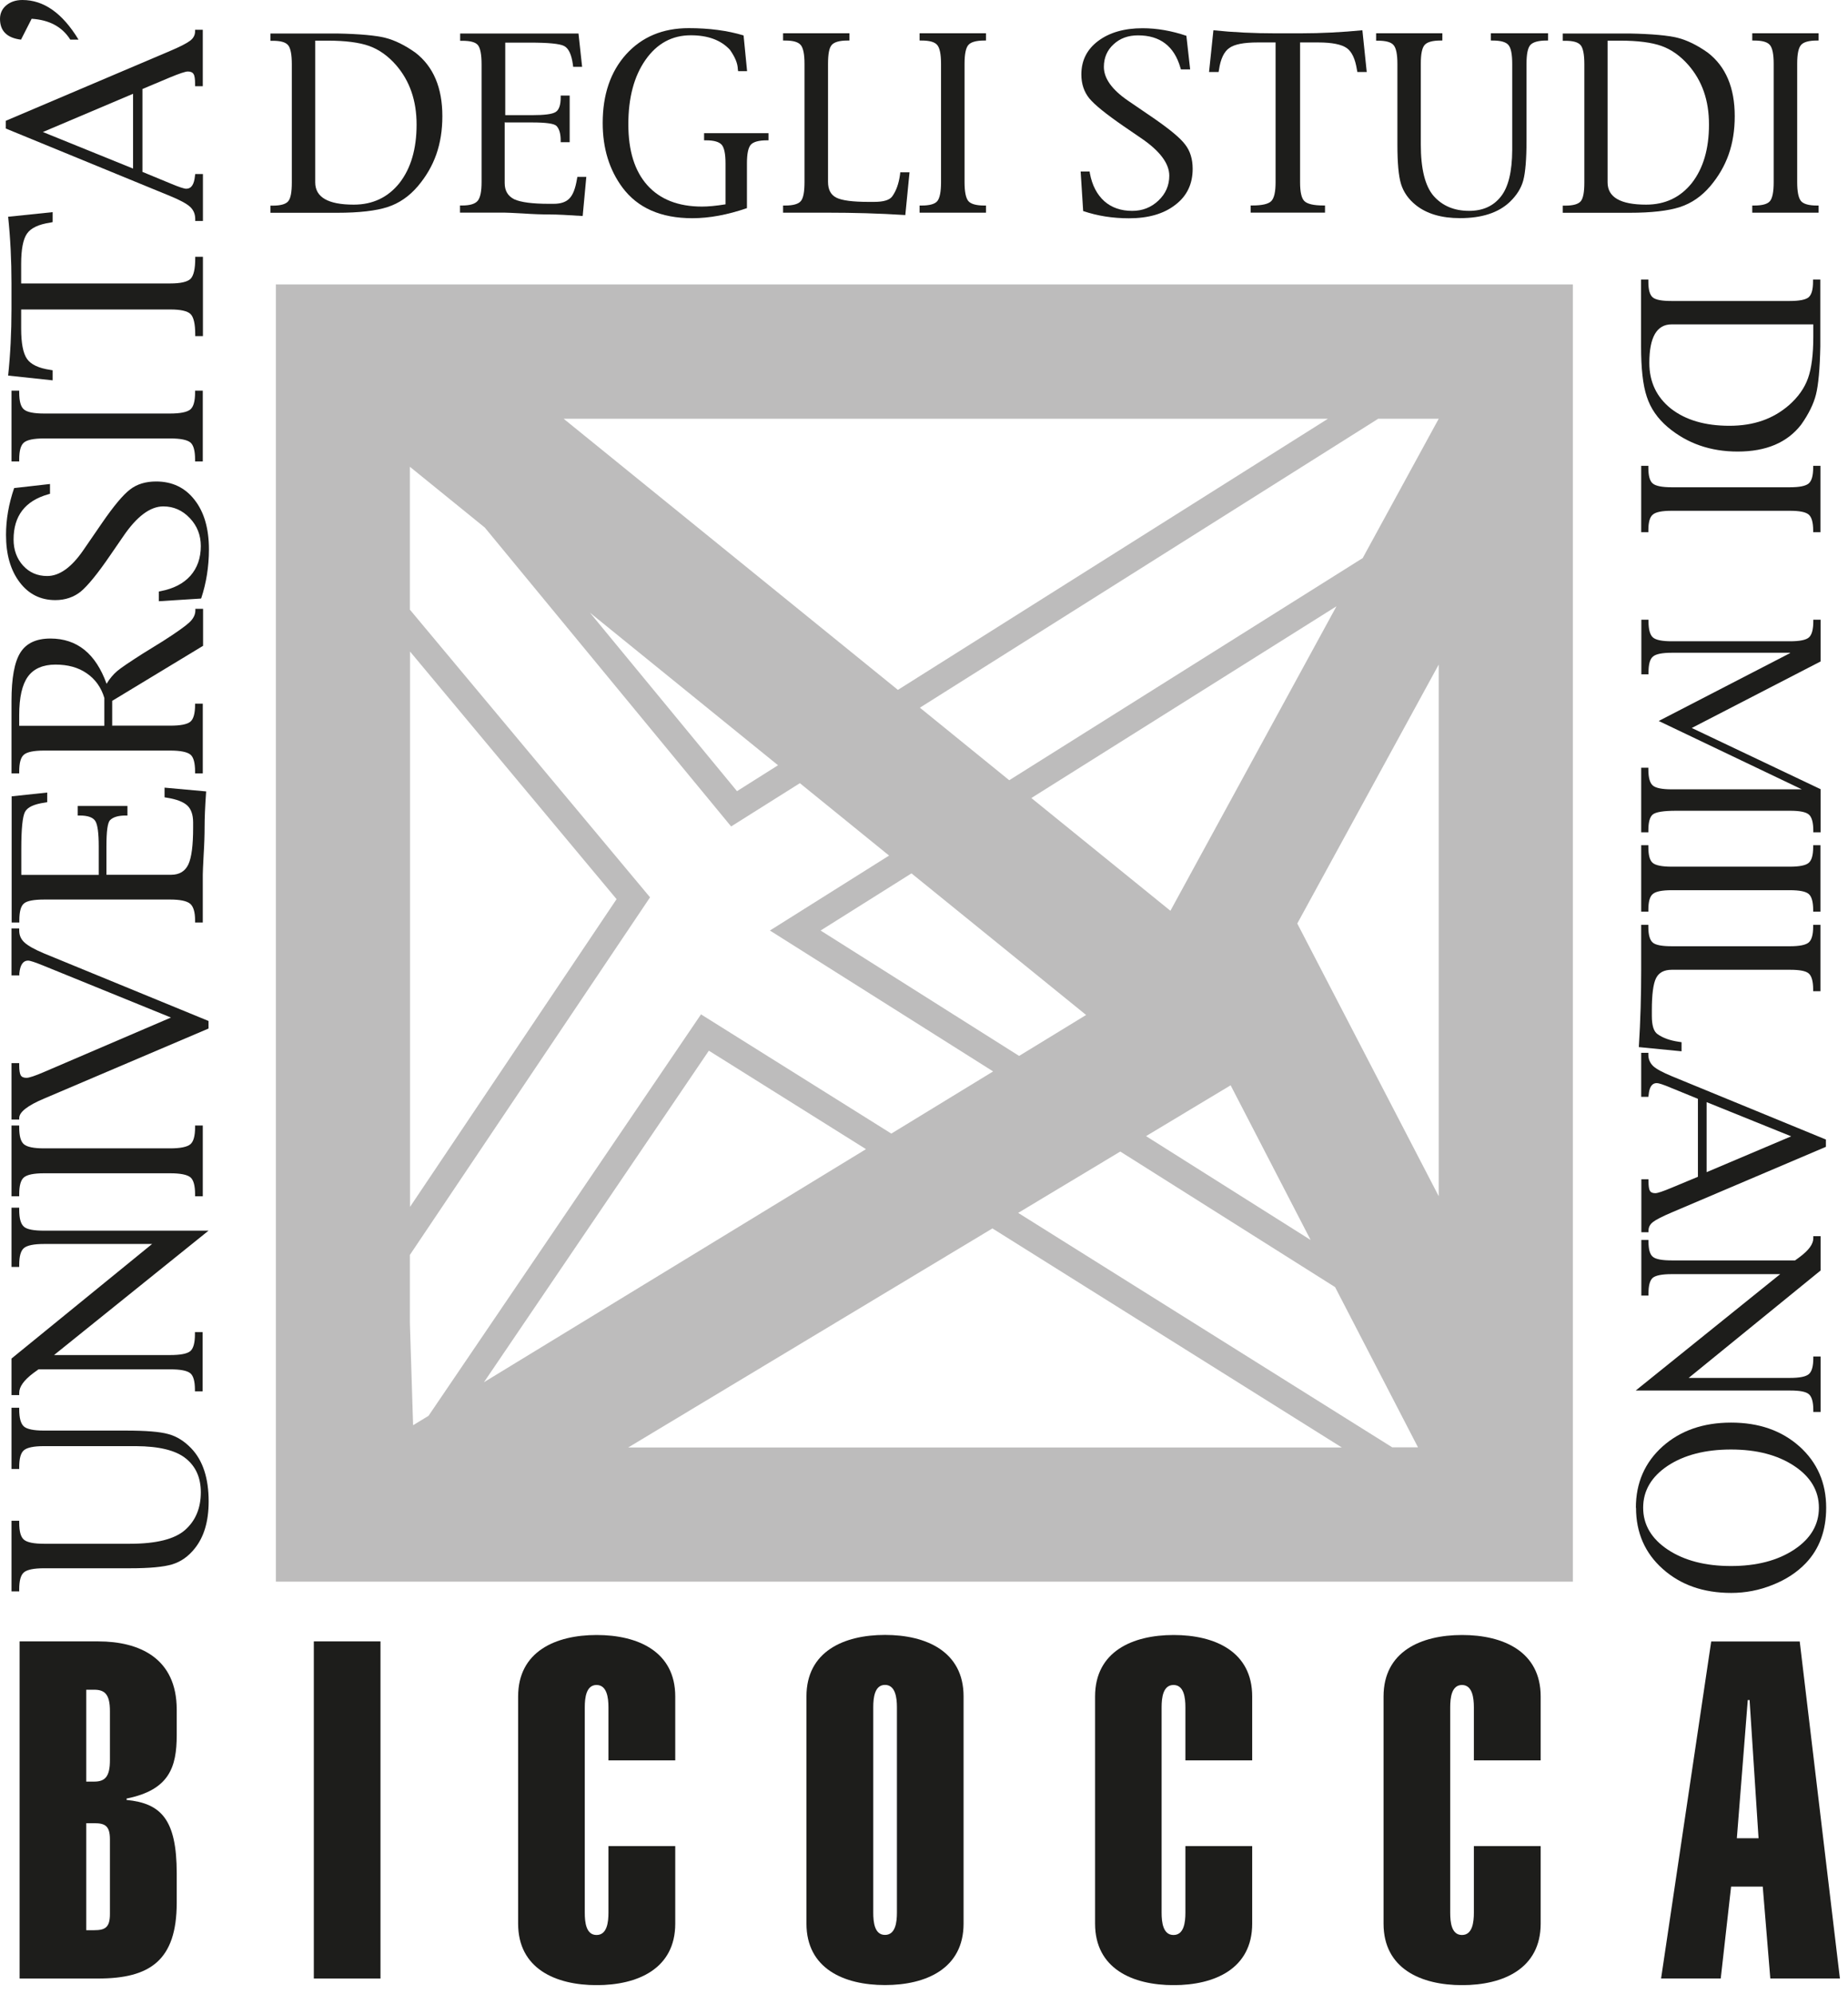 <svg width="89" height="96" viewBox="0 0 89 96" fill="none" xmlns="http://www.w3.org/2000/svg">
<g clip-path="url(#clip0_5899_19701)">
<path d="M0.925 76.627H0.554V73.228H0.925V73.322C0.925 73.74 0.999 74.01 1.154 74.138C1.302 74.266 1.626 74.334 2.118 74.334H6.259C7.527 74.334 8.411 74.111 8.91 73.673C9.415 73.228 9.672 72.621 9.672 71.852C9.672 71.157 9.429 70.611 8.95 70.227C8.464 69.835 7.669 69.64 6.549 69.633H2.118C1.626 69.633 1.309 69.701 1.154 69.829C0.999 69.957 0.925 70.227 0.925 70.645V70.732H0.554V67.785H0.925V67.859C0.925 68.278 0.999 68.554 1.154 68.689C1.302 68.817 1.626 68.884 2.118 68.884H6.057C7.021 68.884 7.702 68.938 8.107 69.053C8.512 69.161 8.876 69.39 9.213 69.741C9.773 70.328 10.049 71.184 10.049 72.297C10.049 73.248 9.827 74.003 9.382 74.556C9.078 74.941 8.714 75.197 8.296 75.325C7.871 75.453 7.197 75.514 6.259 75.514H2.118C1.626 75.514 1.309 75.581 1.154 75.709C0.999 75.838 0.925 76.114 0.925 76.525V76.606V76.627Z" fill="#1D1D1B"/>
<path d="M2.611 65.247H8.195C8.687 65.247 9.011 65.186 9.166 65.058C9.314 64.93 9.388 64.66 9.388 64.249V64.141H9.759V66.994H9.388V66.92C9.388 66.515 9.314 66.245 9.166 66.124C9.011 65.996 8.687 65.935 8.195 65.935H1.855L1.613 66.11C1.154 66.454 0.925 66.771 0.925 67.068V67.176H0.554V65.416L7.325 59.899H2.118C1.626 59.899 1.309 59.967 1.154 60.095C0.999 60.223 0.925 60.492 0.925 60.911V61.005H0.554V58.152H0.925V58.26C0.925 58.665 0.999 58.935 1.154 59.069C1.302 59.198 1.626 59.258 2.118 59.258H10.043L2.611 65.24V65.247Z" fill="#1D1D1B"/>
<path d="M9.766 54.195V57.601H9.395V57.507C9.395 57.089 9.321 56.819 9.173 56.691C9.017 56.562 8.694 56.495 8.201 56.495H2.118C1.626 56.495 1.309 56.562 1.154 56.691C0.999 56.819 0.925 57.089 0.925 57.507V57.601H0.554V54.195H0.925V54.283C0.925 54.701 0.999 54.971 1.154 55.099C1.302 55.227 1.626 55.295 2.118 55.295H8.195C8.687 55.295 9.011 55.227 9.166 55.099C9.321 54.971 9.395 54.694 9.395 54.283V54.195H9.766Z" fill="#1D1D1B"/>
<path d="M8.242 48.999L2.091 46.497C1.693 46.335 1.451 46.254 1.35 46.254C1.113 46.254 0.972 46.457 0.931 46.868V46.969H0.554V44.703H0.925V44.804C0.925 45.04 1.012 45.229 1.181 45.384C1.35 45.539 1.66 45.715 2.125 45.91L10.043 49.161V49.525L2.125 52.897C1.323 53.234 0.925 53.551 0.925 53.835V53.909H0.554V51.191H0.925V51.299C0.925 51.535 0.952 51.697 0.999 51.778C1.046 51.859 1.14 51.899 1.275 51.899C1.403 51.899 1.687 51.805 2.125 51.616L8.242 48.992V48.999Z" fill="#1D1D1B"/>
<path d="M5.113 42.121H8.242C8.64 42.121 8.916 41.952 9.072 41.621C9.227 41.284 9.301 40.698 9.301 39.855V39.605C9.301 39.234 9.206 38.964 9.024 38.789C8.835 38.614 8.512 38.486 8.04 38.411L7.925 38.391V37.926L9.928 38.108C9.874 38.863 9.854 39.423 9.854 39.794C9.854 40.185 9.84 40.644 9.807 41.176C9.78 41.696 9.766 42.006 9.766 42.114V44.42H9.395V44.312C9.395 43.914 9.314 43.651 9.159 43.517C8.997 43.382 8.674 43.314 8.195 43.314H2.139C1.633 43.314 1.302 43.375 1.154 43.503C1.006 43.624 0.931 43.894 0.931 44.312V44.42H0.561V38.344L2.274 38.162V38.627L2.152 38.647C1.633 38.722 1.316 38.87 1.201 39.099C1.087 39.322 1.026 39.902 1.026 40.853V42.127H4.755V40.752C4.755 40.118 4.701 39.713 4.593 39.538C4.486 39.362 4.236 39.268 3.845 39.268H3.744V38.809H6.138V39.268H6.05C5.7 39.268 5.45 39.342 5.302 39.49C5.18 39.612 5.126 40.03 5.126 40.752V42.127L5.113 42.121Z" fill="#1D1D1B"/>
<path fill-rule="evenodd" clip-rule="evenodd" d="M5.389 34.941H8.195C8.687 34.941 9.011 34.88 9.166 34.752C9.321 34.624 9.395 34.347 9.395 33.936V33.882H9.766V37.241H9.395V37.153C9.395 36.735 9.321 36.458 9.173 36.337C9.017 36.209 8.694 36.141 8.201 36.141H2.118C1.626 36.141 1.309 36.209 1.154 36.337C0.999 36.465 0.925 36.735 0.925 37.153V37.241H0.554V33.754C0.554 32.655 0.695 31.879 0.979 31.427C1.262 30.975 1.741 30.746 2.429 30.746C3.069 30.746 3.616 30.928 4.067 31.292C4.512 31.65 4.87 32.196 5.133 32.925C5.288 32.668 5.463 32.466 5.645 32.311C5.828 32.156 6.239 31.879 6.873 31.474L7.844 30.874C8.498 30.456 8.923 30.153 9.119 29.971C9.314 29.788 9.409 29.593 9.409 29.391V29.316H9.78V31.097L5.403 33.747V34.928L5.389 34.941ZM5.025 34.941V33.606C4.87 33.093 4.587 32.702 4.175 32.419C3.764 32.135 3.265 32.001 2.671 32.001C2.078 32.001 1.619 32.196 1.343 32.581C1.066 32.965 0.925 33.579 0.925 34.435V34.948H5.018L5.025 34.941Z" fill="#1D1D1B"/>
<path d="M9.671 28.822L7.648 28.95V28.484L7.742 28.464C8.363 28.343 8.835 28.1 9.172 27.722C9.502 27.345 9.671 26.873 9.671 26.293C9.671 25.773 9.496 25.322 9.145 24.951C8.788 24.573 8.363 24.384 7.864 24.384C7.236 24.384 6.589 24.863 5.935 25.827L5.308 26.738C4.701 27.628 4.222 28.208 3.891 28.484C3.554 28.754 3.143 28.896 2.664 28.896C1.949 28.896 1.376 28.606 0.944 28.033C0.506 27.453 0.29 26.697 0.29 25.753C0.29 25.018 0.418 24.269 0.681 23.501L2.408 23.305V23.777L2.313 23.804C1.207 24.121 0.654 24.843 0.654 25.976C0.654 26.481 0.809 26.9 1.113 27.237C1.416 27.567 1.801 27.736 2.273 27.736C2.86 27.736 3.44 27.324 4.006 26.502L4.91 25.187C5.476 24.364 5.928 23.824 6.265 23.568C6.596 23.312 7.014 23.184 7.52 23.184C8.295 23.184 8.916 23.48 9.374 24.074C9.833 24.66 10.062 25.456 10.062 26.454C10.062 27.284 9.934 28.073 9.691 28.808L9.671 28.822Z" fill="#1D1D1B"/>
<path d="M9.766 18.812V22.218H9.395V22.124C9.395 21.706 9.321 21.436 9.173 21.308C9.017 21.18 8.694 21.112 8.201 21.112H2.118C1.626 21.112 1.309 21.18 1.154 21.308C0.999 21.436 0.925 21.706 0.925 22.124V22.218H0.554V18.812H0.925V18.9C0.925 19.318 0.999 19.588 1.154 19.716C1.302 19.844 1.626 19.912 2.118 19.912H8.195C8.687 19.912 9.011 19.844 9.166 19.716C9.321 19.588 9.395 19.312 9.395 18.9V18.812H9.766Z" fill="#1D1D1B"/>
<path d="M1.019 14.882V15.819C1.019 16.527 1.113 17.013 1.302 17.283C1.491 17.552 1.862 17.728 2.415 17.809L2.536 17.829V18.314L0.392 18.085C0.5 17.06 0.553 15.995 0.553 14.882V13.641C0.553 12.528 0.5 11.463 0.392 10.437L2.536 10.215V10.694L2.415 10.721C1.862 10.802 1.491 10.977 1.302 11.247C1.113 11.516 1.019 12.002 1.019 12.71V13.648H8.208C8.7 13.648 9.024 13.573 9.179 13.425C9.327 13.27 9.402 12.946 9.402 12.454V12.366H9.773V16.183H9.402V16.096C9.402 15.597 9.327 15.273 9.179 15.124C9.031 14.976 8.707 14.902 8.208 14.902H1.019V14.882Z" fill="#1D1D1B"/>
<path fill-rule="evenodd" clip-rule="evenodd" d="M6.866 8.279L8.235 8.845C8.62 9.007 8.869 9.088 8.97 9.088C9.213 9.088 9.348 8.886 9.389 8.474L9.402 8.38H9.773V10.639H9.402V10.545C9.402 10.309 9.321 10.113 9.153 9.958C8.984 9.803 8.667 9.634 8.195 9.439L0.277 6.188V5.817L8.195 2.452C8.687 2.243 9.011 2.074 9.166 1.953C9.321 1.831 9.395 1.683 9.395 1.508V1.434H9.766V4.151H9.395V4.05C9.395 3.808 9.375 3.646 9.321 3.565C9.274 3.484 9.179 3.443 9.045 3.443C8.93 3.443 8.647 3.538 8.188 3.727L6.86 4.286V8.286L6.866 8.279ZM6.408 8.11V4.516L2.065 6.357L6.408 8.117V8.11Z" fill="#1D1D1B"/>
<path fill-rule="evenodd" clip-rule="evenodd" d="M3.783 1.909H3.386C2.994 1.288 2.374 0.958 1.524 0.904L1.012 1.909C0.337 1.828 0 1.49 0 0.91C0 0.647 0.101 0.425 0.303 0.256C0.506 0.088 0.762 0 1.079 0C2.111 0 3.008 0.634 3.783 1.909Z" fill="#1D1D1B"/>
<path fill-rule="evenodd" clip-rule="evenodd" d="M13.023 10.246V9.902H13.13C13.508 9.902 13.758 9.834 13.879 9.693C14 9.551 14.054 9.248 14.054 8.789V3.09C14.054 2.625 13.994 2.321 13.879 2.18C13.758 2.031 13.515 1.964 13.13 1.964H13.023V1.613H16.233C17.332 1.634 18.108 1.708 18.559 1.822C19.011 1.937 19.497 2.173 20.009 2.537C20.872 3.205 21.304 4.223 21.304 5.592C21.304 6.961 20.913 8.027 20.131 8.958C19.713 9.45 19.227 9.787 18.667 9.969C18.108 10.151 17.298 10.246 16.233 10.246H13.023ZM15.181 1.957V8.782C15.181 9.497 15.801 9.854 17.035 9.854C17.952 9.854 18.688 9.504 19.241 8.809C19.787 8.108 20.063 7.17 20.063 5.997C20.063 4.844 19.733 3.893 19.072 3.131C18.681 2.686 18.249 2.382 17.777 2.213C17.305 2.045 16.637 1.957 15.774 1.957H15.181Z" fill="#1D1D1B"/>
<path d="M24.306 5.882V8.816C24.306 9.187 24.461 9.443 24.771 9.598C25.088 9.74 25.641 9.814 26.43 9.814H26.666C27.01 9.814 27.266 9.726 27.428 9.551C27.597 9.376 27.711 9.072 27.786 8.627L27.806 8.519H28.237L28.062 10.401C27.354 10.354 26.828 10.327 26.484 10.327C26.12 10.327 25.681 10.313 25.189 10.279C24.703 10.252 24.407 10.239 24.312 10.239H22.154V9.895H22.256C22.626 9.895 22.876 9.821 23.004 9.672C23.132 9.517 23.193 9.221 23.193 8.769V3.097C23.193 2.625 23.132 2.315 23.017 2.173C22.903 2.031 22.653 1.964 22.262 1.964H22.161V1.613H27.86L28.035 3.218H27.604L27.59 3.104C27.523 2.618 27.381 2.321 27.165 2.213C26.956 2.106 26.41 2.052 25.526 2.052H24.333V5.545H25.621C26.214 5.545 26.592 5.498 26.754 5.397C26.922 5.296 27.003 5.059 27.003 4.695V4.601H27.435V6.847H27.003V6.766C27.003 6.442 26.936 6.206 26.801 6.064C26.686 5.95 26.295 5.896 25.621 5.896H24.333L24.306 5.882Z" fill="#1D1D1B"/>
<path d="M35.973 10.022C35.035 10.345 34.159 10.507 33.343 10.507C31.832 10.507 30.712 10.015 29.977 9.03C29.343 8.174 29.026 7.142 29.026 5.921C29.026 4.552 29.404 3.446 30.159 2.61C30.921 1.774 31.92 1.355 33.167 1.355C34.152 1.355 35.029 1.47 35.811 1.706L35.98 3.426H35.548L35.534 3.331C35.528 3.055 35.4 2.745 35.15 2.394C34.718 1.929 34.091 1.699 33.268 1.699C32.371 1.699 31.643 2.091 31.09 2.88C30.537 3.669 30.261 4.701 30.261 5.982C30.261 7.263 30.564 8.234 31.178 8.922C31.791 9.603 32.668 9.947 33.808 9.947C34.098 9.947 34.476 9.914 34.941 9.839V7.87C34.941 7.412 34.88 7.115 34.759 6.973C34.637 6.832 34.388 6.757 34.01 6.757H33.909V6.413H37.011V6.757H36.93C36.539 6.757 36.276 6.832 36.155 6.973C36.033 7.115 35.973 7.412 35.973 7.87V10.028V10.022Z" fill="#1D1D1B"/>
<path d="M43.371 8.298H43.803L43.6 10.355C42.326 10.274 41.078 10.241 39.871 10.241H37.713V9.897H37.814C38.199 9.897 38.455 9.823 38.569 9.681C38.691 9.539 38.745 9.229 38.745 8.764V3.072C38.745 2.613 38.684 2.31 38.563 2.168C38.441 2.02 38.192 1.952 37.814 1.952H37.713V1.602H40.91V1.952H40.815C40.431 1.952 40.175 2.026 40.053 2.168C39.932 2.31 39.878 2.606 39.878 3.072V8.757C39.878 9.135 40.013 9.384 40.282 9.519C40.552 9.654 41.071 9.721 41.827 9.721H42.096C42.555 9.721 42.845 9.634 42.973 9.452C43.162 9.189 43.283 8.845 43.344 8.42L43.358 8.292L43.371 8.298Z" fill="#1D1D1B"/>
<path d="M47.485 10.241H44.288V9.897H44.376C44.767 9.897 45.016 9.829 45.138 9.688C45.259 9.546 45.32 9.236 45.32 8.777V3.072C45.32 2.613 45.259 2.31 45.138 2.168C45.016 2.02 44.767 1.952 44.376 1.952H44.288V1.602H47.485V1.952H47.404C47.013 1.952 46.756 2.026 46.635 2.168C46.514 2.31 46.453 2.606 46.453 3.072V8.77C46.453 9.229 46.514 9.533 46.635 9.681C46.756 9.823 47.013 9.897 47.404 9.897H47.485V10.241Z" fill="#1D1D1B"/>
<path d="M52.165 10.154L52.044 8.259H52.476L52.489 8.346C52.597 8.926 52.833 9.371 53.184 9.688C53.534 9.998 53.986 10.154 54.526 10.154C55.018 10.154 55.436 9.992 55.787 9.661C56.138 9.331 56.313 8.926 56.313 8.461C56.313 7.874 55.861 7.267 54.957 6.653L54.101 6.067C53.271 5.493 52.725 5.055 52.462 4.738C52.206 4.421 52.078 4.037 52.078 3.585C52.078 2.917 52.347 2.378 52.887 1.973C53.426 1.568 54.141 1.359 55.025 1.359C55.713 1.359 56.421 1.481 57.136 1.724L57.318 3.342H56.873L56.846 3.254C56.549 2.223 55.868 1.703 54.809 1.703C54.33 1.703 53.939 1.845 53.629 2.135C53.319 2.418 53.163 2.782 53.163 3.221C53.163 3.774 53.548 4.313 54.323 4.846L55.558 5.689C56.326 6.222 56.839 6.64 57.075 6.957C57.318 7.267 57.439 7.658 57.439 8.13C57.439 8.859 57.163 9.439 56.603 9.864C56.05 10.295 55.308 10.511 54.371 10.511C53.588 10.511 52.853 10.396 52.159 10.16L52.165 10.154Z" fill="#1D1D1B"/>
<path d="M61.445 2.044H60.569C59.908 2.044 59.449 2.131 59.2 2.314C58.95 2.489 58.782 2.84 58.707 3.359L58.687 3.467H58.228L58.438 1.457C59.395 1.558 60.4 1.605 61.445 1.605H62.605C63.644 1.605 64.649 1.551 65.613 1.457L65.822 3.467H65.371L65.35 3.359C65.269 2.84 65.107 2.489 64.858 2.314C64.608 2.138 64.15 2.044 63.489 2.044H62.612V8.781C62.612 9.246 62.68 9.55 62.821 9.685C62.97 9.826 63.273 9.894 63.732 9.894H63.813V10.238H60.231V9.894H60.312C60.778 9.894 61.081 9.826 61.223 9.685C61.364 9.543 61.432 9.24 61.432 8.781V2.044H61.445Z" fill="#1D1D1B"/>
<path d="M66.274 1.952V1.602H69.464V1.952H69.377C68.985 1.952 68.729 2.026 68.608 2.168C68.486 2.31 68.426 2.606 68.426 3.072V6.95C68.426 8.137 68.635 8.966 69.046 9.438C69.464 9.91 70.031 10.153 70.752 10.153C71.406 10.153 71.912 9.93 72.276 9.472C72.641 9.02 72.823 8.271 72.829 7.219V3.072C72.829 2.613 72.769 2.31 72.647 2.168C72.526 2.02 72.27 1.952 71.879 1.952H71.798V1.602H74.556V1.952H74.482C74.091 1.952 73.828 2.026 73.7 2.168C73.578 2.31 73.517 2.606 73.517 3.072V6.761C73.517 7.664 73.463 8.305 73.362 8.683C73.261 9.06 73.045 9.404 72.715 9.721C72.162 10.247 71.359 10.504 70.314 10.504C69.424 10.504 68.716 10.295 68.196 9.883C67.839 9.6 67.596 9.256 67.475 8.865C67.353 8.467 67.299 7.833 67.299 6.956V3.079C67.299 2.62 67.239 2.316 67.117 2.175C66.996 2.026 66.74 1.959 66.349 1.959H66.268L66.274 1.952Z" fill="#1D1D1B"/>
<path fill-rule="evenodd" clip-rule="evenodd" d="M75.264 10.246V9.902H75.378C75.756 9.902 76.005 9.834 76.127 9.693C76.248 9.551 76.302 9.248 76.302 8.789V3.09C76.302 2.625 76.242 2.321 76.127 2.18C76.005 2.031 75.763 1.964 75.378 1.964H75.264V1.613H78.474C79.573 1.634 80.349 1.708 80.8 1.822C81.252 1.937 81.738 2.173 82.251 2.537C83.114 3.205 83.545 4.223 83.545 5.592C83.545 6.961 83.154 8.027 82.372 8.958C81.954 9.45 81.468 9.787 80.908 9.969C80.349 10.151 79.539 10.246 78.474 10.246H75.264ZM77.422 1.957V8.782C77.422 9.497 78.042 9.854 79.276 9.854C80.194 9.854 80.929 9.504 81.482 8.809C82.028 8.108 82.305 7.17 82.305 5.997C82.305 4.823 81.974 3.893 81.313 3.131C80.922 2.686 80.49 2.382 80.018 2.213C79.546 2.045 78.879 1.957 78.015 1.957H77.428H77.422Z" fill="#1D1D1B"/>
<path d="M87.585 10.241H84.389V9.897H84.476C84.868 9.897 85.117 9.829 85.238 9.688C85.36 9.546 85.421 9.236 85.421 8.777V3.072C85.421 2.613 85.36 2.31 85.238 2.168C85.117 2.02 84.868 1.952 84.476 1.952H84.389V1.602H87.585V1.952H87.504C87.113 1.952 86.857 2.026 86.736 2.168C86.614 2.31 86.553 2.606 86.553 3.072V8.77C86.553 9.229 86.614 9.533 86.736 9.681C86.857 9.823 87.113 9.897 87.504 9.897H87.585V10.241Z" fill="#1D1D1B"/>
<path fill-rule="evenodd" clip-rule="evenodd" d="M79.041 13.461H79.385V13.569C79.385 13.947 79.452 14.196 79.594 14.317C79.736 14.439 80.039 14.493 80.498 14.493H86.19C86.655 14.493 86.958 14.432 87.1 14.317C87.242 14.196 87.316 13.953 87.316 13.569V13.461H87.667V16.671C87.646 17.77 87.572 18.546 87.457 18.998C87.343 19.45 87.107 19.935 86.743 20.448C86.075 21.311 85.057 21.743 83.688 21.743C82.373 21.743 81.253 21.352 80.322 20.569C79.83 20.151 79.493 19.666 79.311 19.106C79.122 18.546 79.034 17.737 79.034 16.671V13.461H79.041ZM87.329 15.619H80.504C79.79 15.619 79.432 16.239 79.432 17.474C79.432 18.391 79.783 19.126 80.477 19.679C81.179 20.225 82.116 20.502 83.29 20.502C84.463 20.502 85.394 20.171 86.156 19.51C86.601 19.119 86.904 18.688 87.073 18.215C87.242 17.743 87.329 17.076 87.329 16.212V15.626V15.619Z" fill="#1D1D1B"/>
<path d="M79.041 25.626V22.43H79.385V22.517C79.385 22.909 79.452 23.158 79.594 23.279C79.736 23.401 80.046 23.462 80.504 23.462H86.203C86.662 23.462 86.965 23.401 87.107 23.279C87.249 23.158 87.323 22.909 87.323 22.517V22.43H87.673V25.626H87.323V25.545C87.323 25.154 87.249 24.898 87.107 24.777C86.965 24.655 86.668 24.595 86.203 24.595H80.504C80.046 24.595 79.742 24.655 79.601 24.777C79.452 24.898 79.385 25.154 79.385 25.545V25.626H79.041Z" fill="#1D1D1B"/>
<path d="M86.21 31.431H80.511C80.053 31.431 79.749 31.492 79.608 31.613C79.459 31.735 79.392 31.991 79.392 32.389V32.47H79.048V29.84H79.392V29.921C79.392 30.312 79.466 30.575 79.608 30.696C79.749 30.818 80.053 30.878 80.511 30.878H86.21C86.668 30.878 86.972 30.818 87.114 30.696C87.255 30.575 87.329 30.319 87.329 29.921V29.84H87.68V31.85L81.476 35.053L87.68 38V40.077H87.329V39.99C87.329 39.599 87.255 39.342 87.114 39.221C86.972 39.099 86.675 39.039 86.21 39.039H80.727C80.12 39.039 79.742 39.099 79.594 39.221C79.452 39.342 79.385 39.599 79.385 39.99V40.077H79.041V36.968H79.385V37.036C79.385 37.434 79.452 37.69 79.594 37.818C79.736 37.946 80.046 38.007 80.504 38.007H86.776L79.884 34.716L86.203 31.452L86.21 31.431Z" fill="#1D1D1B"/>
<path d="M79.041 43.896V40.699H79.385V40.787C79.385 41.178 79.452 41.428 79.594 41.549C79.736 41.67 80.046 41.731 80.504 41.731H86.203C86.662 41.731 86.965 41.67 87.107 41.549C87.249 41.428 87.323 41.178 87.323 40.787V40.699H87.673V43.896H87.323V43.815C87.323 43.424 87.249 43.167 87.107 43.046C86.965 42.925 86.668 42.864 86.203 42.864H80.504C80.046 42.864 79.742 42.925 79.601 43.046C79.452 43.167 79.385 43.424 79.385 43.815V43.896H79.041Z" fill="#1D1D1B"/>
<path d="M80.983 50.19V50.621L78.926 50.419C79.007 49.144 79.04 47.897 79.04 46.689V44.531H79.384V44.632C79.384 45.017 79.459 45.273 79.6 45.388C79.742 45.509 80.052 45.563 80.517 45.563H86.203C86.661 45.563 86.965 45.502 87.106 45.381C87.248 45.26 87.322 45.01 87.322 44.632V44.531H87.673V47.728H87.322V47.633C87.322 47.249 87.248 46.993 87.106 46.871C86.965 46.75 86.668 46.696 86.203 46.696H80.517C80.14 46.696 79.89 46.831 79.755 47.101C79.62 47.37 79.553 47.89 79.553 48.645V48.915C79.553 49.373 79.641 49.663 79.823 49.792C80.086 49.98 80.43 50.102 80.855 50.163L80.983 50.183V50.19Z" fill="#1D1D1B"/>
<path fill-rule="evenodd" clip-rule="evenodd" d="M81.766 52.907L80.478 52.381C80.113 52.226 79.884 52.152 79.79 52.152C79.56 52.152 79.432 52.341 79.398 52.725L79.385 52.813H79.041V50.695H79.385V50.783C79.385 51.005 79.466 51.188 79.621 51.336C79.783 51.484 80.08 51.639 80.518 51.822L87.936 54.87V55.221L80.518 58.377C80.059 58.572 79.756 58.727 79.608 58.842C79.459 58.957 79.392 59.098 79.392 59.26V59.334H79.048V56.785H79.392V56.88C79.392 57.102 79.412 57.257 79.459 57.338C79.506 57.419 79.594 57.453 79.722 57.453C79.83 57.453 80.093 57.365 80.525 57.183L81.772 56.664V52.914L81.766 52.907ZM82.191 53.069V56.441L86.264 54.715L82.191 53.069Z" fill="#1D1D1B"/>
<path d="M85.751 61.351H80.511C80.045 61.351 79.742 61.412 79.6 61.526C79.459 61.648 79.391 61.897 79.391 62.282V62.383H79.047V59.706H79.391V59.773C79.391 60.157 79.459 60.4 79.6 60.515C79.742 60.636 80.052 60.69 80.511 60.69H86.452L86.681 60.522C87.113 60.198 87.329 59.901 87.329 59.625V59.523H87.68V61.176L81.327 66.348H86.209C86.668 66.348 86.971 66.288 87.113 66.166C87.255 66.045 87.329 65.795 87.329 65.404V65.317H87.68V67.987H87.329V67.886C87.329 67.502 87.255 67.252 87.113 67.131C86.971 67.009 86.675 66.955 86.209 66.955H78.777L85.744 61.344L85.751 61.351Z" fill="#1D1D1B"/>
<path fill-rule="evenodd" clip-rule="evenodd" d="M78.784 72.6C78.784 71.4 79.216 70.415 80.072 69.647C80.929 68.884 82.028 68.5 83.37 68.5C84.712 68.5 85.805 68.884 86.661 69.647C87.518 70.415 87.949 71.4 87.949 72.6C87.949 73.686 87.626 74.576 86.972 75.264C86.553 75.703 86.027 76.053 85.38 76.31C84.732 76.573 84.065 76.701 83.377 76.701C82.035 76.701 80.942 76.316 80.079 75.547C79.222 74.785 78.791 73.801 78.791 72.6H78.784ZM79.135 72.6C79.135 73.416 79.533 74.091 80.322 74.617C81.118 75.143 82.129 75.406 83.363 75.406C84.597 75.406 85.609 75.143 86.405 74.617C87.201 74.091 87.599 73.416 87.599 72.6C87.599 71.784 87.201 71.11 86.405 70.584C85.609 70.058 84.597 69.795 83.363 69.795C82.129 69.795 81.111 70.058 80.322 70.577C79.533 71.103 79.135 71.778 79.135 72.594V72.6Z" fill="#1D1D1B"/>
<path fill-rule="evenodd" clip-rule="evenodd" d="M5.294 84.761C5.294 85.536 5.065 85.786 4.539 85.786H4.154V81.362H4.539C5.065 81.362 5.294 81.611 5.294 82.387V84.761ZM0.944 95.268H4.728C7.21 95.268 8.511 94.405 8.511 91.62V90.203C8.511 87.607 7.756 86.831 6.097 86.669V86.602C8.147 86.191 8.511 85.098 8.511 83.547V82.32C8.511 79.838 6.71 79.035 4.728 79.035H0.944V95.261V95.268ZM4.154 87.789H4.539C5.065 87.789 5.294 87.924 5.294 88.564V92.166C5.294 92.806 5.065 92.941 4.539 92.941H4.154V87.789Z" fill="#1D1D1B"/>
<path d="M18.324 95.268V79.035H15.114V95.268H18.324Z" fill="#1D1D1B"/>
<path d="M29.303 88.883V92.1C29.303 92.559 29.236 93.172 28.73 93.172C28.224 93.172 28.163 92.559 28.163 92.1V82.207C28.163 81.748 28.231 81.134 28.73 81.134C29.229 81.134 29.303 81.748 29.303 82.207V84.763H32.52V81.687C32.52 79.522 30.719 78.727 28.736 78.727C26.754 78.727 24.953 79.522 24.953 81.687V92.626C24.953 94.791 26.754 95.587 28.736 95.587C30.719 95.587 32.52 94.791 32.52 92.626V88.89H29.303V88.883Z" fill="#1D1D1B"/>
<path fill-rule="evenodd" clip-rule="evenodd" d="M38.839 92.622C38.839 94.787 40.639 95.583 42.622 95.583C44.605 95.583 46.406 94.787 46.406 92.622V81.683C46.406 79.519 44.605 78.723 42.622 78.723C40.639 78.723 38.839 79.519 38.839 81.683V92.622ZM43.196 92.096C43.196 92.555 43.128 93.168 42.622 93.168C42.117 93.168 42.056 92.555 42.056 92.096V82.203C42.056 81.744 42.123 81.13 42.622 81.13C43.121 81.13 43.196 81.744 43.196 82.203V92.096Z" fill="#1D1D1B"/>
<path d="M57.089 88.883V92.1C57.089 92.559 57.022 93.172 56.516 93.172C56.01 93.172 55.943 92.559 55.943 92.1V82.207C55.943 81.748 56.01 81.134 56.516 81.134C57.022 81.134 57.089 81.748 57.089 82.207V84.763H60.306V81.687C60.306 79.522 58.505 78.727 56.523 78.727C54.54 78.727 52.739 79.522 52.739 81.687V92.626C52.739 94.791 54.54 95.587 56.523 95.587C58.505 95.587 60.306 94.791 60.306 92.626V88.89H57.089V88.883Z" fill="#1D1D1B"/>
<path d="M70.982 88.883V92.1C70.982 92.559 70.914 93.172 70.409 93.172C69.903 93.172 69.842 92.559 69.842 92.1V82.207C69.842 81.748 69.909 81.134 70.409 81.134C70.908 81.134 70.982 81.748 70.982 82.207V84.763H74.199V81.687C74.199 79.522 72.398 78.727 70.415 78.727C68.433 78.727 66.632 79.522 66.632 81.687V92.626C66.632 94.791 68.433 95.587 70.415 95.587C72.398 95.587 74.199 94.791 74.199 92.626V88.89H70.982V88.883Z" fill="#1D1D1B"/>
<path fill-rule="evenodd" clip-rule="evenodd" d="M83.647 88.514L84.173 81.858H84.26L84.692 88.514H83.64H83.647ZM79.998 95.265H82.871L83.37 90.841H84.894L85.258 95.265H88.61L86.675 79.039H82.412L79.998 95.265Z" fill="#1D1D1B"/>
<path d="M13.286 13.695V76.159H75.749V13.695H13.286ZM33.768 48.832L20.637 68.174L19.895 68.626L19.74 63.696V60.425L31.306 43.207L19.74 29.355V22.476L23.348 25.403L35.211 39.795L38.522 37.711L42.818 41.197L37.079 44.806L47.829 51.59L42.926 54.584L33.754 48.839L33.768 48.832ZM41.706 55.333L23.308 66.555L34.139 50.592L41.706 55.333ZM19.747 58.112V31.372L29.694 43.295L19.747 58.112ZM28.413 29.503L37.47 36.848L35.494 38.095L28.413 29.503ZM69.289 20.163L65.627 26.873L48.605 37.569L44.302 34.076L66.375 20.163H69.282H69.289ZM69.289 57.599L62.477 44.468L69.289 31.999V57.592V57.599ZM63.125 59.71L55.194 54.706L59.267 52.258L63.125 59.717V59.71ZM49.077 50.842L39.52 44.806L43.897 42.054L52.307 48.872L49.084 50.842H49.077ZM53.953 55.448L64.298 61.976L68.291 69.691H67.05L49.036 58.402L53.953 55.448ZM56.367 43.855L49.67 38.426L64.365 29.193L56.367 43.855ZM63.954 20.163L43.243 33.219L27.145 20.163H63.954ZM47.795 59.15L64.622 69.698H30.254L47.795 59.15Z" fill="#BDBCBC"/>
</g>
<defs>
<clipPath id="clip0_5899_19701">
<rect width="88.61" height="95.583" fill="white"/>
</clipPath>
</defs>
</svg>
